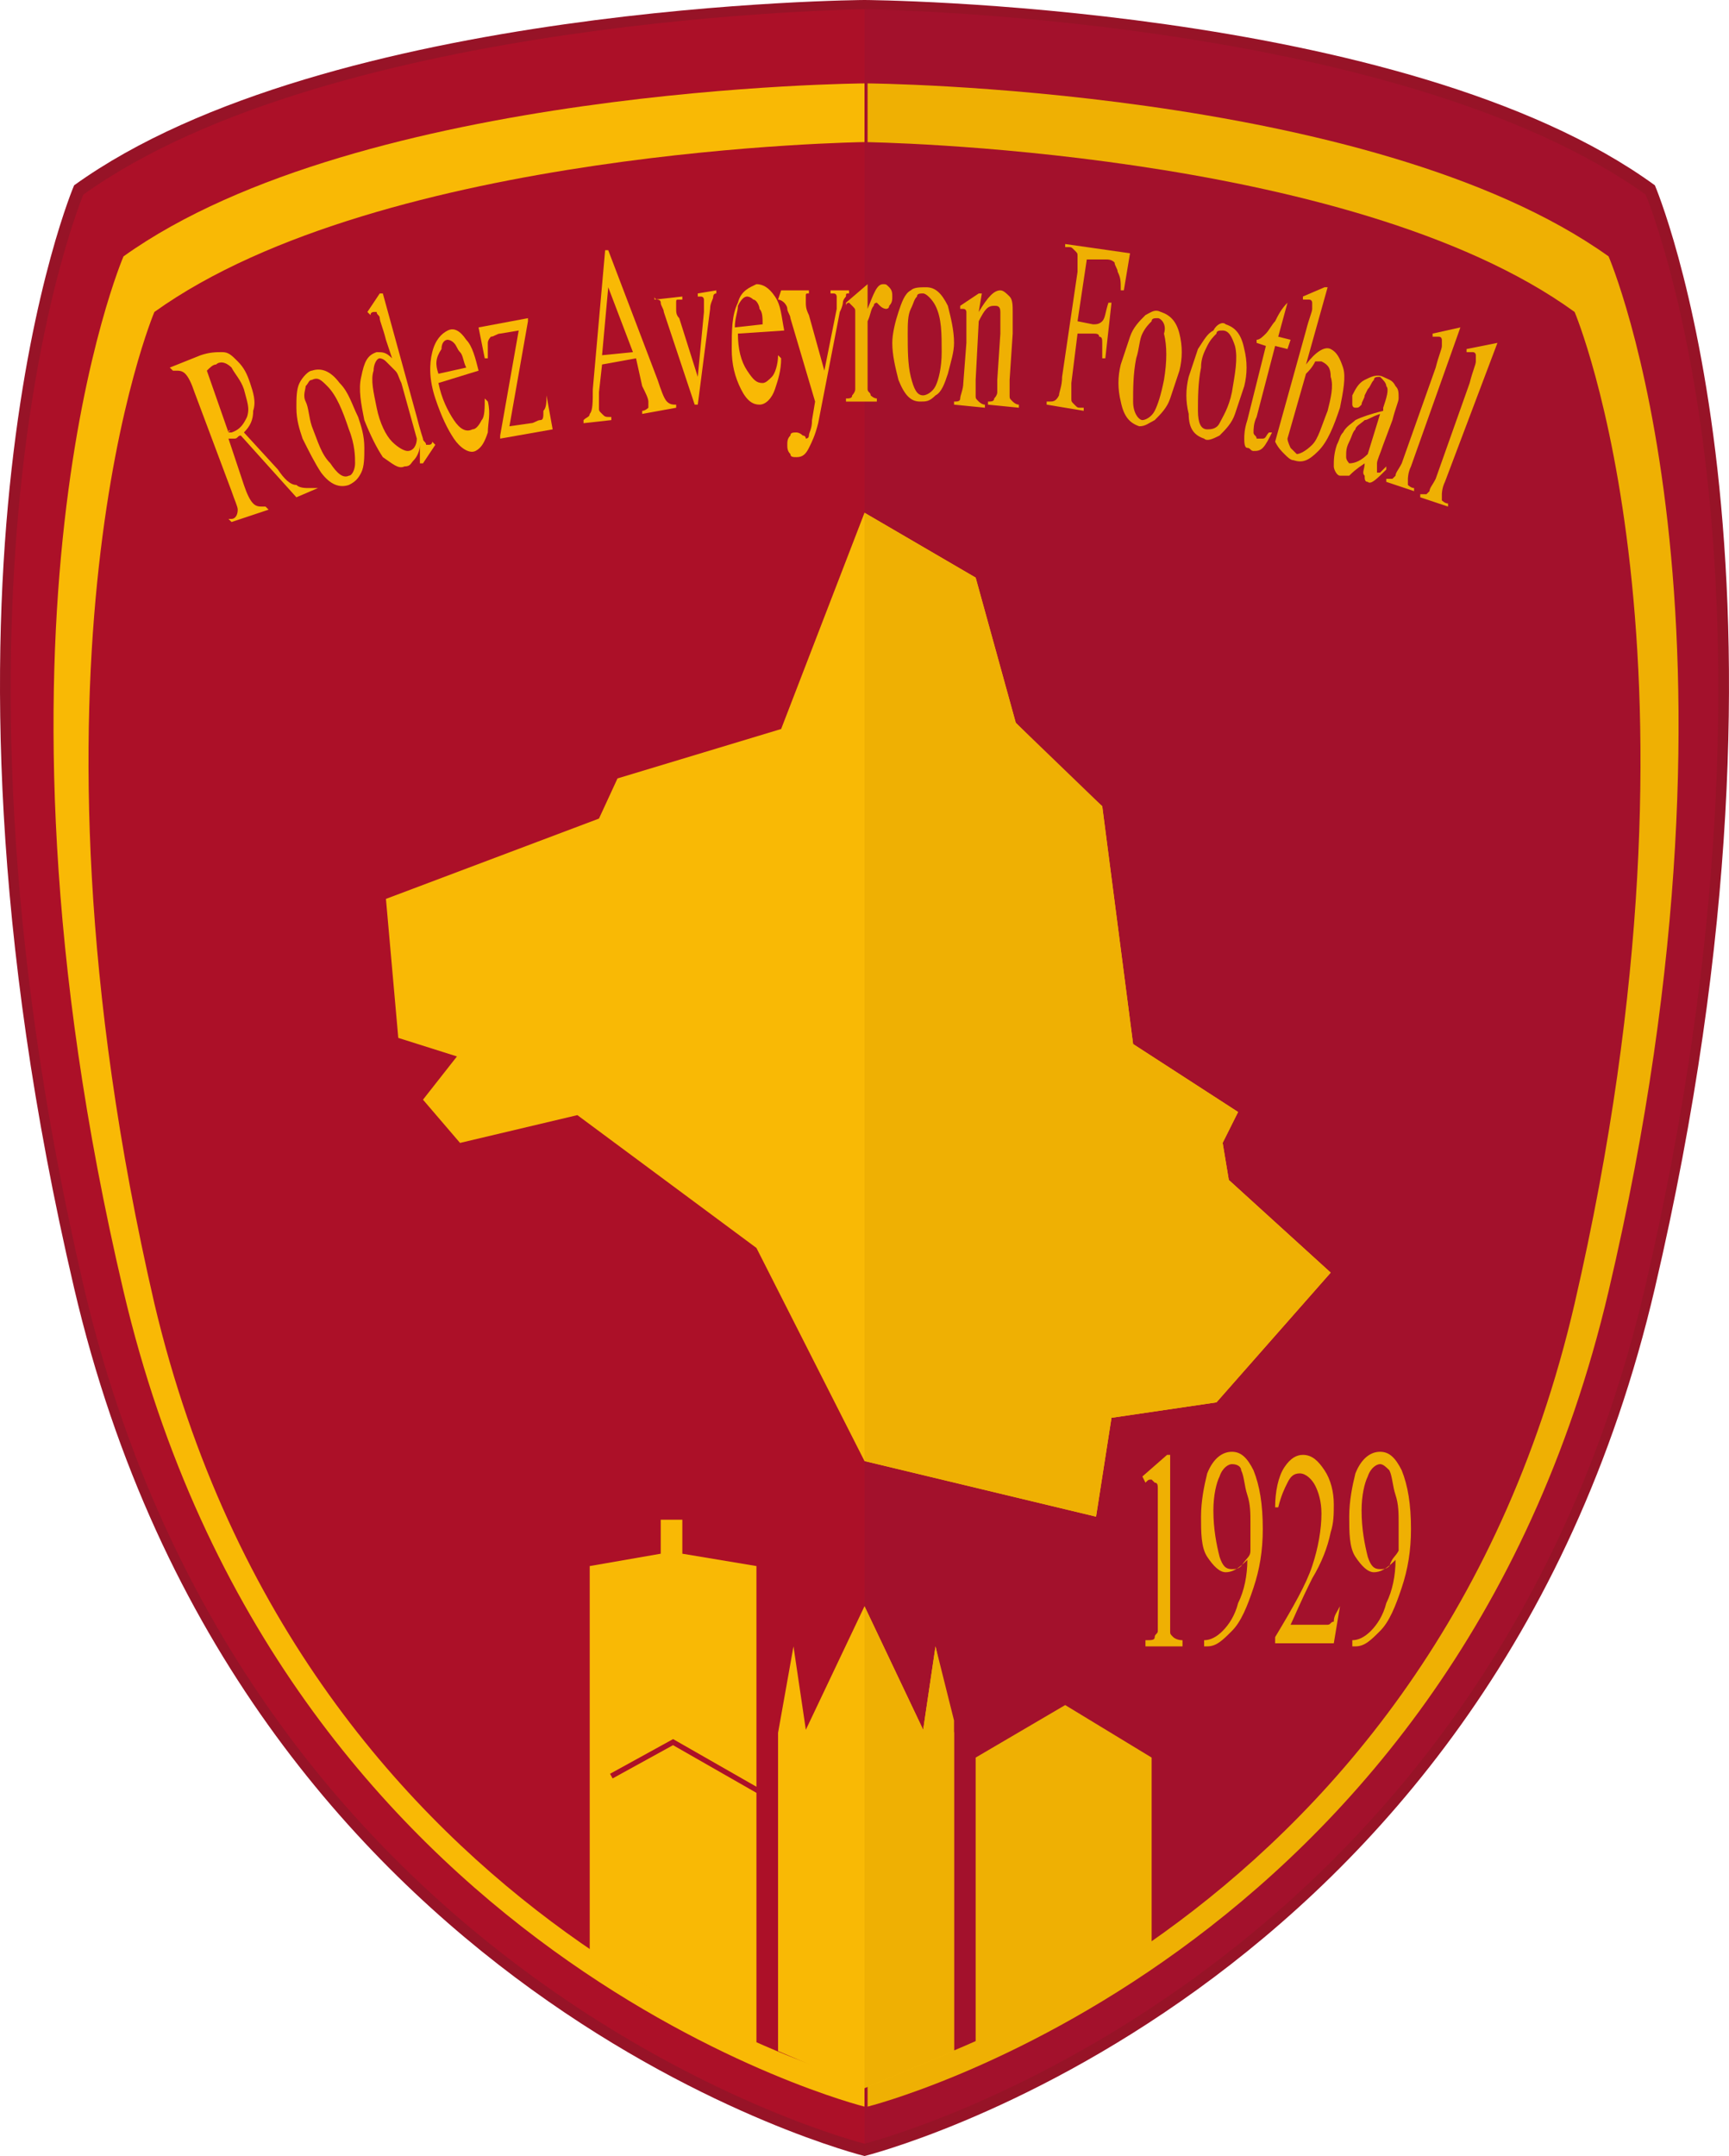 <?xml version="1.0" encoding="UTF-8" standalone="no"?>
<!-- Generator: Adobe Illustrator 23.0.1, SVG Export Plug-In . SVG Version: 6.00 Build 0)  -->

<svg
   xmlns:dc="http://purl.org/dc/elements/1.1/"
   xmlns:cc="http://creativecommons.org/ns#"
   xmlns:rdf="http://www.w3.org/1999/02/22-rdf-syntax-ns#"
   xmlns:svg="http://www.w3.org/2000/svg"
   xmlns="http://www.w3.org/2000/svg"
   xmlns:sodipodi="http://sodipodi.sourceforge.net/DTD/sodipodi-0.dtd"
   xmlns:inkscape="http://www.inkscape.org/namespaces/inkscape"
   version="1.1"
   id="Calque_2"
   x="0px"
   y="0px"
   viewBox="0 0 240.688 300"
   xml:space="preserve"
   sodipodi:docname="Rodez AF logo.svg"
   width="240.688"
   height="300"
   inkscape:version="0.92.4 (5da689c313, 2019-01-14)"><defs
   id="defs473">
	
	
	
	

	
	
	
	
	
	
	
	
	
	
	
	
	
	
	
	
	
	
	
	
</defs><sodipodi:namedview
   pagecolor="#ffffff"
   bordercolor="#666666"
   borderopacity="1"
   objecttolerance="10"
   gridtolerance="10"
   guidetolerance="10"
   inkscape:pageopacity="0"
   inkscape:pageshadow="2"
   inkscape:window-width="1366"
   inkscape:window-height="705"
   id="namedview471"
   showgrid="false"
   inkscape:zoom="0.7375"
   inkscape:cx="21.967797"
   inkscape:cy="35.399997"
   inkscape:window-x="-8"
   inkscape:window-y="-8"
   inkscape:window-maximized="1"
   inkscape:current-layer="Calque_2" />
<style
   type="text/css"
   id="style384">
	.st0{fill:#971327;}
	.st1{fill:#AC1028;}
	.st2{fill:#A3112C;}
	.st3{fill:#F9B905;}
	.st4{fill:#EFB003;}
	.st5{fill-rule:evenodd;clip-rule:evenodd;fill:#F9B905;}
	.st6{fill:none;stroke:#FBC00C;stroke-width:0.114;stroke-miterlimit:10;}
	.st7{fill-rule:evenodd;clip-rule:evenodd;fill:#EFB003;}
	.st8{fill:none;stroke:#AC1028;stroke-width:0.172;stroke-miterlimit:10;}
</style>
<path
   class="st0"
   d="m 10.315,25.788 c 0,0 -23.209,54.155 0,153.438 C 33.524,278.51 120.344,300 120.344,300 V 0 c 0,0 -74.785,0.43 -110.029,25.788 z"
   id="path386"
   inkscape:connector-curvature="0"
   style="fill:#971327;stroke-width:4.298" />
<path
   class="st0"
   d="m 230.372,25.788 c 0,0 23.209,54.155 0,153.438 C 207.163,278.51 120.344,300 120.344,300 V 0 c 0,0 75.215,0.43 110.029,25.788 z"
   id="path388"
   inkscape:connector-curvature="0"
   style="fill:#971327;stroke-width:4.298" />
<path
   class="st1"
   d="m 11.605,27.077 c 0,0 -22.779,53.725 0,151.719 C 34.384,276.791 120.344,298.281 120.344,298.281 V 1.289 c 0,0 -73.926,0.86 -108.739,25.788 z"
   id="path390"
   inkscape:connector-curvature="0"
   style="fill:#ac1028;stroke-width:4.298" />
<path
   class="st2"
   d="m 229.083,27.077 c 0,0 22.779,53.725 0,151.719 C 206.304,276.791 120.344,298.281 120.344,298.281 V 1.289 c 0,0 73.925,0.86 108.739,25.788 z"
   id="path392"
   inkscape:connector-curvature="0"
   style="fill:#a3112c;stroke-width:4.298" />
<path
   class="st3"
   d="m 17.192,35.673 c 0,0 -21.92,50.716 0,143.983 21.92,93.266 103.152,113.467 103.152,113.467 V 11.605 c 0,0 -70.057,0.43 -103.152,24.069 z"
   id="path394"
   inkscape:connector-curvature="0"
   style="fill:#f9b905;stroke-width:4.298" />
<path
   class="st4"
   d="m 223.925,35.673 c 0,0 21.92,50.716 0,143.983 -21.92,93.266 -103.152,113.467 -103.152,113.467 V 11.605 c -0.43,0 70.057,0.43 103.152,24.069 z"
   id="path396"
   inkscape:connector-curvature="0"
   style="fill:#efb003;stroke-width:4.298" />
<path
   class="st1"
   d="m 21.49,43.41 c 0,0 -20.63,48.567 0,137.966 21.06,88.968 98.854,108.309 98.854,108.309 V 19.771 c 0,0 -67.049,0.86 -98.854,23.639 z"
   id="path398"
   inkscape:connector-curvature="0"
   style="fill:#ac1028;stroke-width:4.298" />
<path
   class="st2"
   d="m 219.198,43.41 c 0,0 20.63,48.567 0,137.966 -20.63,88.968 -98.854,108.309 -98.854,108.309 V 19.771 c 0,0 67.479,0.86 98.854,23.639 z"
   id="path400"
   inkscape:connector-curvature="0"
   style="fill:#a3112c;stroke-width:4.298" />
<path
   style="fill:#efb003;stroke-width:4.298"
   d="m 148.281,237.249 -12.464,7.307 v 41.261 l 24.499,-14.183 v -27.077 z"
   id="polygon402"
   inkscape:connector-curvature="0" />
<path
   style="fill:#f9b905;stroke-width:4.298"
   d="m 130.229,229.083 -1.719,11.605 -8.166,-17.192 -8.166,17.192 -1.719,-11.605 -2.149,12.034 v 44.269 l 12.034,5.158 12.464,-5.158 v -44.269 z"
   id="polygon404"
   inkscape:connector-curvature="0" />
<path
   style="fill:#f9b905;stroke-width:4.298"
   d="m 94.986,216.189 v -4.728 h -0.43 -1.719 -0.86 v 4.728 l -9.885,1.719 v 53.725 l 23.209,13.754 v -67.479 z"
   id="polygon406"
   inkscape:connector-curvature="0" />
<path
   style="clip-rule:evenodd;fill:#f9b905;fill-rule:evenodd;stroke-width:4.298"
   d="m 120.344,71.347 15.473,9.026 5.587,20.201 8.596,8.596 3.438,3.009 4.298,33.095 14.613,9.456 -2.149,4.298 0.86,5.158 14.183,12.894 -15.903,18.052 -14.613,2.149 -2.149,13.754 -32.235,-7.736 -15.043,-29.656 -24.928,-18.481 -16.332,3.868 -5.158,-6.017 4.728,-6.017 -8.166,-2.579 -1.719,-19.341 29.656,-11.175 2.579,-5.587 22.779,-6.877 z"
   id="polygon408"
   inkscape:connector-curvature="0" />
<path
   class="st6"
   d="M 142.264,161.175"
   id="path410"
   inkscape:connector-curvature="0"
   style="fill:none;stroke:#fbc00c;stroke-width:0.492;stroke-miterlimit:10" />
<path
   style="fill:#efb003;stroke-width:4.298"
   inkscape:connector-curvature="0"
   id="path412"
   d="m 159.026,205.444 3.438,-3.009 h 0.43 v 21.92 c 0,1.289 0,2.149 0,2.579 0,0.43 0,0.43 0.43,0.86 0,0 0.43,0.43 1.289,0.43 v 0.86 h -5.158 v -0.86 c 0.86,0 1.289,0 1.289,-0.43 0,-0.43 0.43,-0.43 0.43,-0.86 0,-0.43 0,-1.289 0,-2.579 v -13.754 c 0,-1.719 0,-3.009 0,-3.438 0,-0.43 0,-0.86 -0.43,-0.86 0,0 -0.43,-0.43 -0.43,-0.43 -0.43,0 -0.43,0 -0.86,0.43 z"
   class="st4" /><path
   style="fill:#efb003;stroke-width:4.298"
   inkscape:connector-curvature="0"
   id="path414"
   d="m 167.622,229.083 v -0.86 c 0.86,0 1.719,-0.43 2.579,-1.289 0.86,-0.86 1.719,-2.149 2.149,-3.868 0.86,-1.719 1.289,-3.868 1.289,-6.017 -1.289,1.289 -2.149,1.719 -3.009,1.719 -0.86,0 -1.719,-0.86 -2.579,-2.149 -0.86,-1.289 -0.86,-3.438 -0.86,-5.587 0,-2.149 0.43,-4.298 0.86,-6.017 0.86,-2.149 2.149,-3.009 3.438,-3.009 1.289,0 2.149,0.86 3.009,2.579 0.86,2.149 1.289,4.728 1.289,8.166 0,3.009 -0.43,5.587 -1.289,8.166 -0.86,2.579 -1.719,4.728 -3.009,6.017 -1.289,1.289 -2.149,2.149 -3.438,2.149 z m 6.447,-13.324 c 0,-1.719 0,-3.009 0,-3.868 0,-1.289 0,-2.579 -0.43,-3.868 -0.43,-1.289 -0.43,-2.579 -0.86,-3.438 0,-0.43 -0.43,-0.86 -1.289,-0.86 -0.43,0 -1.289,0.43 -1.719,1.719 -0.43,0.86 -0.86,2.579 -0.86,4.728 0,2.579 0.43,4.728 0.86,6.447 0.43,1.289 0.86,1.719 1.719,1.719 0.43,0 0.86,0 1.289,-0.43 0.86,-1.289 1.289,-1.289 1.289,-2.149 z"
   class="st4" /><path
   style="fill:#efb003;stroke-width:4.298"
   inkscape:connector-curvature="0"
   id="path416"
   d="m 186.533,223.496 -0.86,5.158 h -8.166 v -0.86 c 2.579,-4.298 4.298,-7.307 5.158,-9.885 0.86,-2.579 1.289,-5.158 1.289,-7.307 0,-1.719 -0.43,-3.009 -0.86,-3.868 -0.43,-0.86 -1.289,-1.719 -2.149,-1.719 -0.86,0 -1.289,0.43 -1.719,1.289 -0.43,0.86 -0.86,1.719 -1.289,3.438 h -0.43 c 0,-2.149 0.43,-4.298 1.289,-5.587 0.86,-1.289 1.719,-1.719 2.579,-1.719 1.289,0 2.149,0.86 3.009,2.149 0.86,1.289 1.289,3.009 1.289,4.728 0,1.289 0,2.579 -0.43,3.868 -0.43,2.149 -1.289,4.298 -2.579,6.447 -1.719,3.438 -2.579,5.587 -3.009,6.447 h 3.438 c 0.86,0 1.289,0 1.719,0 0.43,0 0.43,-0.43 0.86,-0.43 0,-0.86 0.43,-1.289 0.86,-2.149 z"
   class="st4" /><path
   style="fill:#efb003;stroke-width:4.298"
   inkscape:connector-curvature="0"
   id="path418"
   d="m 188.252,229.083 v -0.86 c 0.86,0 1.719,-0.43 2.579,-1.289 0.86,-0.86 1.719,-2.149 2.149,-3.868 0.86,-1.719 1.289,-3.868 1.289,-6.017 -1.289,1.289 -2.149,1.719 -3.009,1.719 -0.86,0 -1.719,-0.86 -2.579,-2.149 -0.86,-1.289 -0.86,-3.438 -0.86,-5.587 0,-2.149 0.43,-4.298 0.86,-6.017 0.86,-2.149 2.149,-3.009 3.438,-3.009 1.289,0 2.149,0.86 3.009,2.579 0.86,2.149 1.289,4.728 1.289,8.166 0,3.009 -0.43,5.587 -1.289,8.166 -0.86,2.579 -1.719,4.728 -3.009,6.017 -1.289,1.289 -2.149,2.149 -3.438,2.149 z m 6.447,-13.324 c 0,-1.719 0,-3.009 0,-3.868 0,-1.289 0,-2.579 -0.43,-3.868 -0.43,-1.289 -0.43,-2.579 -0.86,-3.438 -0.43,-0.43 -0.86,-0.86 -1.289,-0.86 -0.43,0 -1.289,0.43 -1.719,1.719 -0.43,0.86 -0.86,2.579 -0.86,4.728 0,2.579 0.43,4.728 0.86,6.447 0.43,1.289 0.86,1.719 1.719,1.719 0.43,0 0.86,0 1.289,-0.43 0.43,-1.289 0.86,-1.289 1.289,-2.149 z"
   class="st4" />
<path
   style="clip-rule:evenodd;fill:#efb003;fill-rule:evenodd;stroke-width:4.298"
   d="m 120.344,71.347 v 131.948 l 32.235,7.736 2.149,-13.754 14.613,-2.149 15.903,-18.052 -14.183,-12.894 -0.86,-5.158 2.149,-4.298 -14.613,-9.456 -4.298,-33.095 -12.034,-11.605 -5.587,-20.201 z"
   id="polygon422"
   inkscape:connector-curvature="0" />
<path
   style="fill:#efb003;stroke-width:4.298"
   d="m 120.344,290.544 12.464,-5.158 v -45.989 l -2.579,-10.315 -1.719,11.605 -8.166,-17.192 z"
   id="polygon424"
   inkscape:connector-curvature="0" />
<path
   style="fill:#f9b905;stroke-width:4.298"
   inkscape:connector-curvature="0"
   id="path426"
   d="m 44.269,67.908 -3.009,1.289 -7.736,-8.596 c -0.43,0 -0.43,0.43 -0.86,0.43 0,0 0,0 -0.43,0 0,0 0,0 -0.43,0 l 2.149,6.447 c 0.43,1.289 0.86,2.149 1.289,2.579 0.43,0.43 0.86,0.43 1.289,0.43 h 0.43 l 0.43,0.43 -5.158,1.719 -0.43,-0.43 h 0.43 c 0.43,0 0.86,-0.43 0.86,-1.289 0,-0.43 -0.43,-1.289 -0.86,-2.579 L 27.077,54.585 c -0.43,-1.289 -0.86,-2.149 -1.289,-2.579 -0.43,-0.43 -0.86,-0.43 -1.289,-0.43 h -0.43 l -0.43,-0.43 4.298,-1.719 c 1.289,-0.43 2.149,-0.43 3.009,-0.43 0.86,0 1.289,0.43 2.149,1.289 0.86,0.86 1.289,1.719 1.719,3.009 0.43,1.289 0.86,2.579 0.43,3.868 0,1.289 -0.43,2.149 -1.289,3.009 l 4.728,5.158 c 0.86,1.289 1.719,2.149 2.579,2.149 0.43,0.43 1.289,0.43 1.719,0.43 z M 31.805,60.172 c 0,-0.43 0.43,-0.43 0,0 0.43,0 0.43,0 0.43,0 1.289,-0.43 1.719,-1.289 2.149,-2.149 0.43,-1.289 0,-2.149 -0.43,-3.868 -0.43,-1.289 -1.289,-2.149 -1.719,-3.009 -0.86,-0.86 -1.719,-0.86 -2.149,-0.43 -0.43,0 -0.86,0.43 -1.289,0.86 z"
   class="st3" /><path
   style="fill:#f9b905;stroke-width:4.298"
   inkscape:connector-curvature="0"
   id="path428"
   d="m 43.41,51.576 c 1.289,-0.43 2.579,0 3.868,1.719 1.289,1.289 1.719,3.009 2.579,4.728 0.43,1.289 0.86,2.579 0.86,4.298 0,1.289 0,2.579 -0.43,3.438 -0.43,0.86 -0.86,1.289 -1.719,1.719 -1.289,0.43 -2.579,0 -3.868,-1.719 -0.86,-1.289 -1.719,-3.009 -2.579,-4.728 -0.43,-1.289 -0.86,-2.579 -0.86,-4.298 0,-1.289 0,-2.579 0.43,-3.438 0.43,-0.86 1.289,-1.719 1.719,-1.719 z m 0,1.289 c -0.43,0 -0.43,0.43 -0.86,0.86 0,0.43 -0.43,1.289 0,2.149 0.43,0.86 0.43,2.149 0.86,3.438 0.86,2.149 1.289,3.868 2.579,5.158 0.86,1.289 1.719,2.149 2.579,1.719 0.43,0 0.86,-0.86 0.86,-1.719 0,-0.86 0,-2.579 -0.86,-4.728 -0.86,-2.579 -1.719,-4.728 -3.009,-6.017 -0.86,-0.86 -1.289,-1.289 -2.149,-0.86 z"
   class="st3" /><path
   style="fill:#f9b905;stroke-width:4.298"
   inkscape:connector-curvature="0"
   id="path430"
   d="m 58.453,61.891 c 0,0.86 -0.43,1.719 -0.86,2.149 -0.43,0.43 -0.43,0.86 -1.289,0.86 -0.86,0.43 -1.719,-0.43 -3.009,-1.289 -0.86,-1.289 -1.719,-3.009 -2.579,-5.158 -0.43,-2.149 -0.86,-4.298 -0.43,-6.017 0.43,-2.149 0.86,-3.009 2.149,-3.438 0.86,0 1.289,0 2.149,0.86 l -0.86,-2.579 c -0.43,-1.719 -0.86,-2.579 -0.86,-3.009 0,-0.43 -0.43,-0.43 -0.43,-0.86 0,0 -0.43,0 -0.43,0 0,0 -0.43,0 -0.43,0.43 l -0.43,-0.43 1.719,-2.579 h 0.43 l 4.728,17.192 c 0.43,1.719 0.86,3.009 0.86,3.009 0,0.43 0.43,0.43 0.43,0.86 0,0 0.43,0 0.43,0 0,0 0.43,0 0.43,-0.43 l 0.43,0.43 -1.719,2.579 h -0.43 z m -0.43,-0.86 -2.149,-7.736 c -0.43,-0.86 -0.43,-1.289 -0.86,-1.719 -0.43,-0.43 -0.86,-0.86 -1.289,-1.289 -0.43,-0.43 -0.86,-0.43 -0.86,-0.43 -0.43,0 -0.86,0.86 -0.86,1.719 -0.43,1.289 0,3.009 0.43,5.158 0.43,2.149 1.289,3.868 2.149,4.728 0.86,0.86 1.719,1.289 2.149,1.289 0.86,0 1.289,-0.86 1.289,-1.719 z"
   class="st3" /><path
   style="fill:#f9b905;stroke-width:4.298"
   inkscape:connector-curvature="0"
   id="path432"
   d="m 61.032,53.295 c 0.43,2.149 1.289,3.868 2.149,5.158 0.86,1.289 1.719,1.719 2.579,1.289 0.43,0 0.86,-0.43 1.289,-1.289 0.43,-0.43 0.43,-1.719 0.43,-3.009 l 0.43,0.43 c 0.43,1.719 0,3.009 0,4.298 -0.43,1.289 -0.86,2.149 -1.719,2.579 -0.86,0.43 -2.149,-0.43 -3.009,-1.719 -0.86,-1.289 -1.719,-3.009 -2.579,-5.587 -0.86,-2.579 -0.86,-4.728 -0.43,-6.447 0.43,-1.719 1.289,-2.579 2.149,-3.009 0.86,-0.43 1.719,0 2.579,1.289 0.86,0.86 1.289,2.579 1.719,4.298 z m 0,-1.289 3.868,-0.86 c -0.43,-0.86 -0.43,-1.719 -0.86,-2.149 -0.43,-0.43 -0.43,-0.86 -0.86,-1.289 -0.43,-0.43 -0.86,-0.43 -0.86,-0.43 -0.43,0 -0.86,0.43 -0.86,1.289 -0.86,1.289 -0.86,2.149 -0.43,3.438 z"
   class="st3" /><path
   style="fill:#f9b905;stroke-width:4.298"
   inkscape:connector-curvature="0"
   id="path434"
   d="m 76.074,55.014 0.86,4.728 -7.307,1.289 v -0.43 l 2.579,-14.613 -2.579,0.43 c -0.43,0 -0.86,0.43 -1.289,0.43 0,0 -0.43,0.43 -0.43,0.86 0,0.43 0,1.289 0,2.149 H 67.479 l -0.86,-4.298 6.877,-1.289 v 0.43 l -2.579,14.613 3.009,-0.43 c 0.43,0 0.86,-0.43 1.289,-0.43 0.43,0 0.43,-0.43 0.43,-1.289 0.43,-0.43 0.43,-1.289 0.43,-2.149 z"
   class="st3" /><path
   style="fill:#f9b905;stroke-width:4.298"
   inkscape:connector-curvature="0"
   id="path436"
   d="m 88.539,49.857 -4.728,0.86 -0.43,3.868 c 0,0.86 0,1.719 0,2.149 0,0.43 0,0.43 0.43,0.86 0.43,0.43 0.43,0.43 1.289,0.43 v 0.43 l -3.868,0.43 v -0.43 c 0.43,-0.43 0.86,-0.43 0.86,-0.86 0.43,-0.43 0.43,-1.719 0.43,-3.438 l 1.719,-19.341 h 0.43 l 6.877,18.052 c 0.43,1.289 0.86,2.579 1.289,3.009 0.43,0.43 0.86,0.43 1.289,0.43 v 0.43 l -4.728,0.86 v -0.43 c 0.43,0 0.86,-0.43 0.86,-0.43 0,-0.43 0,-0.43 0,-0.86 0,-0.43 -0.43,-1.289 -0.86,-2.149 z m -0.43,-0.86 -3.438,-9.026 -0.86,9.456 z"
   class="st3" /><path
   style="fill:#f9b905;stroke-width:4.298"
   inkscape:connector-curvature="0"
   id="path438"
   d="m 91.117,41.691 3.868,-0.43 v 0.43 h -0.43 c -0.43,0 -0.43,0 -0.43,0.43 0,0.43 0,0.43 0,0.86 0,0.43 0,0.86 0.43,1.289 l 2.579,8.166 0.86,-9.026 c 0,-0.43 0,-1.289 0,-1.289 0,0 0,-0.43 0,-0.43 0,0 0,-0.43 -0.43,-0.43 0,0 -0.43,0 -0.43,0 v -0.43 l 2.579,-0.43 v 0.43 c -0.43,0 -0.43,0.43 -0.43,0.43 0,0.43 -0.43,0.86 -0.43,1.719 L 97.135,56.304 H 96.705 L 92.407,43.41 c 0,-0.43 -0.43,-0.86 -0.43,-1.289 0,-0.43 -0.43,-0.43 -0.43,-0.43 0,0 -0.43,0 -0.43,-0.43 z"
   class="st3" /><path
   style="fill:#f9b905;stroke-width:4.298"
   inkscape:connector-curvature="0"
   id="path440"
   d="m 102.722,46.418 c 0,2.149 0.43,3.868 1.289,5.158 0.86,1.289 1.289,1.719 2.149,1.719 0.43,0 0.86,-0.43 1.289,-0.86 0.43,-0.43 0.86,-1.719 0.86,-3.009 l 0.43,0.43 c 0,1.719 -0.43,3.009 -0.86,4.298 -0.43,1.289 -1.289,2.149 -2.149,2.149 -0.86,0 -1.719,-0.43 -2.579,-2.149 -0.86,-1.719 -1.289,-3.438 -1.289,-5.587 0,-2.579 0,-4.728 0.86,-6.447 0.43,-1.719 1.719,-2.149 2.579,-2.579 0.86,0 1.719,0.43 2.579,1.719 0.86,1.289 0.86,2.579 1.289,4.728 z m -0.43,-0.86 3.868,-0.43 c 0,-0.86 0,-1.719 -0.43,-2.149 0,-0.43 -0.43,-1.289 -0.86,-1.289 -0.43,-0.43 -0.86,-0.43 -0.86,-0.43 -0.43,0 -0.86,0.43 -1.289,1.289 0,0.86 -0.43,1.719 -0.43,3.009 z"
   class="st3" /><path
   style="fill:#f9b905;stroke-width:4.298"
   inkscape:connector-curvature="0"
   id="path442"
   d="m 108.739,40.401 h 3.868 v 0.43 0 c -0.43,0 -0.43,0 -0.43,0.43 0,0.43 0,0.43 0,0.86 0,0.43 0,0.86 0.43,1.719 l 2.149,7.736 1.719,-8.596 c 0,-0.43 0,-0.86 0,-1.289 0,0 0,-0.43 0,-0.43 0,0 0,-0.43 -0.43,-0.43 0,0 -0.43,0 -0.43,0 v -0.43 h 2.579 v 0.43 c -0.43,0 -0.43,0 -0.43,0.43 0,0 -0.43,0.43 -0.43,0.86 0,0 0,0.43 -0.43,1.289 l -3.009,15.473 c -0.43,1.719 -0.86,2.579 -1.289,3.438 -0.43,0.86 -0.86,1.289 -1.719,1.289 -0.43,0 -0.86,0 -0.86,-0.43 -0.43,-0.43 -0.43,-0.86 -0.43,-1.289 0,-0.43 0,-0.86 0.43,-1.289 0,-0.43 0.43,-0.43 0.86,-0.43 0,0 0.43,0 0.86,0.43 0.43,0 0.43,0.43 0.43,0.43 0,0 0.43,0 0.43,-0.43 0,-0.43 0.43,-0.86 0.43,-2.149 l 0.43,-2.579 -3.438,-11.605 c 0,-0.43 -0.43,-0.86 -0.43,-1.289 0,-0.43 -0.43,-0.86 -0.43,-0.86 0,0 -0.43,-0.43 -0.86,-0.43 z"
   class="st3" /><path
   style="fill:#efb003;stroke-width:4.298"
   inkscape:connector-curvature="0"
   id="path444"
   d="m 120.774,39.542 v 3.438 c 0.86,-2.149 1.289,-3.438 2.149,-3.438 0.43,0 0.43,0 0.86,0.43 0.43,0.43 0.43,0.86 0.43,1.289 0,0.43 0,0.86 -0.43,1.289 0,0.43 -0.43,0.43 -0.43,0.43 0,0 -0.43,0 -0.86,-0.43 -0.43,-0.43 -0.43,-0.43 -0.43,-0.43 0,0 -0.43,0 -0.43,0.43 -0.43,0.43 -0.43,1.289 -0.86,2.149 v 7.307 c 0,0.86 0,1.289 0,2.149 0,0.43 0.43,0.43 0.43,0.86 0,0 0.43,0.43 0.86,0.43 v 0.43 h -4.298 v -0.43 c 0.43,0 0.86,0 0.86,-0.43 0,0 0.43,-0.43 0.43,-0.86 0,0 0,-0.86 0,-1.719 v -6.017 c 0,-1.719 0,-3.009 0,-3.009 0,-0.43 0,-0.43 -0.43,-0.86 0,0 -0.43,-0.43 -0.43,-0.43 0,0 -0.43,0 -0.43,0.43 v -0.43 z"
   class="st4" /><path
   style="fill:#efb003;stroke-width:4.298"
   inkscape:connector-curvature="0"
   id="path446"
   d="m 128.94,39.971 c 1.289,0 2.149,0.86 3.009,2.579 0.43,1.719 0.86,3.438 0.86,5.158 0,1.289 -0.43,2.579 -0.86,4.298 -0.43,1.289 -0.86,2.579 -1.719,3.009 -0.86,0.86 -1.289,0.86 -2.149,0.86 -1.289,0 -2.149,-0.86 -3.009,-3.009 -0.43,-1.719 -0.86,-3.438 -0.86,-5.158 0,-1.289 0.43,-3.009 0.86,-4.298 0.43,-1.289 0.86,-2.579 1.719,-3.009 0.43,-0.43 1.289,-0.43 2.149,-0.43 z m -0.43,0.86 c -0.43,0 -0.86,0 -0.86,0.43 -0.43,0.43 -0.43,0.86 -0.86,1.719 -0.43,0.86 -0.43,2.149 -0.43,3.438 0,2.149 0,4.298 0.43,6.017 0.43,1.719 0.86,2.579 1.719,2.579 0.43,0 1.289,-0.43 1.719,-1.289 0.43,-0.86 0.86,-2.579 0.86,-4.728 0,-2.579 0,-4.728 -0.86,-6.447 -0.43,-0.86 -1.289,-1.719 -1.719,-1.719 z"
   class="st4" /><path
   style="fill:#efb003;stroke-width:4.298"
   inkscape:connector-curvature="0"
   id="path448"
   d="m 136.246,43.41 c 1.289,-2.149 2.149,-3.009 3.009,-3.009 0.43,0 0.86,0.43 1.289,0.86 0.43,0.43 0.43,1.289 0.43,2.149 0,0.86 0,1.719 0,3.009 l -0.43,6.447 c 0,0.86 0,1.719 0,2.149 0,0.43 0,0.43 0.43,0.86 0,0 0.43,0.43 0.86,0.43 v 0.43 l -4.298,-0.43 v -0.43 0 c 0.43,0 0.86,0 0.86,-0.43 0,0 0.43,-0.43 0.43,-0.86 0,0 0,-0.86 0,-1.719 l 0.43,-6.447 c 0,-1.289 0,-2.579 0,-3.009 0,-0.86 -0.43,-0.86 -0.86,-0.86 -0.86,0 -1.289,0.43 -2.149,2.149 l -0.43,8.166 c 0,0.86 0,1.719 0,2.149 0,0.43 0,0.43 0.43,0.86 0,0 0.43,0.43 0.86,0.43 v 0.43 l -4.298,-0.43 v -0.43 0 c 0.43,0 0.86,0 0.86,-0.43 0,-0.43 0.43,-1.289 0.43,-2.149 l 0.43,-5.587 c 0,-1.719 0,-3.009 0,-3.438 0,-0.43 0,-0.86 0,-0.86 0,0 0,-0.43 -0.43,-0.43 0,0 -0.43,0 -0.43,0 v -0.43 l 2.579,-1.719 h 0.43 z"
   class="st4" /><path
   style="fill:#efb003;stroke-width:4.298"
   inkscape:connector-curvature="0"
   id="path450"
   d="M 151.289,36.103 150,44.699 l 2.149,0.43 c 0.43,0 0.86,0 1.289,-0.43 0.43,-0.43 0.43,-1.289 0.86,-2.579 h 0.43 l -0.86,7.736 h -0.43 c 0,-0.86 0,-1.719 0,-2.149 0,-0.43 0,-0.86 -0.43,-0.86 0,-0.43 -0.43,-0.43 -0.86,-0.43 H 150 l -0.86,6.877 c 0,1.289 0,1.719 0,2.149 0,0.43 0,0.43 0.43,0.86 0.43,0.43 0.43,0.43 0.86,0.43 h 0.43 v 0.43 l -5.158,-0.86 v -0.43 h 0.43 c 0.43,0 0.86,0 1.289,-0.86 0,-0.43 0.43,-1.289 0.43,-2.579 L 150,37.822 c 0,-1.289 0,-1.719 0,-2.149 0,-0.43 0,-0.43 -0.43,-0.86 -0.43,-0.43 -0.43,-0.43 -0.86,-0.43 h -0.43 v -0.43 l 9.026,1.289 -0.86,5.158 h -0.43 c 0,-1.289 0,-1.719 -0.43,-2.579 0,-0.43 -0.43,-0.86 -0.43,-1.289 -0.43,-0.43 -0.86,-0.43 -1.289,-0.43 z"
   class="st4" /><path
   style="fill:#efb003;stroke-width:4.298"
   inkscape:connector-curvature="0"
   id="path452"
   d="m 161.605,43.41 c 1.289,0.43 2.149,1.289 2.579,3.009 0.43,1.719 0.43,3.438 0,5.158 -0.43,1.289 -0.86,2.579 -1.289,3.868 -0.43,1.289 -1.289,2.149 -2.149,3.009 -0.86,0.43 -1.289,0.86 -2.149,0.86 -1.289,-0.43 -2.149,-1.289 -2.579,-3.438 -0.43,-1.719 -0.43,-3.438 0,-5.158 0.43,-1.289 0.86,-2.579 1.289,-3.868 0.43,-1.289 1.289,-2.149 2.149,-3.009 0.86,-0.43 1.289,-0.86 2.149,-0.43 z m -0.43,0.86 c -0.43,0 -0.86,0 -0.86,0.43 -0.43,0.43 -0.86,0.86 -1.289,1.719 -0.43,0.86 -0.43,2.149 -0.86,3.438 -0.43,2.149 -0.43,4.298 -0.43,6.017 0,1.719 0.86,2.579 1.289,2.579 0.43,0 1.289,-0.43 1.719,-1.289 0.43,-0.86 0.86,-2.149 1.289,-4.298 0.43,-2.579 0.43,-4.728 0,-6.447 0.43,-1.289 -0.43,-2.149 -0.86,-2.149 z"
   class="st4" /><path
   style="fill:#efb003;stroke-width:4.298"
   inkscape:connector-curvature="0"
   id="path454"
   d="m 170.63,45.129 c 1.289,0.43 2.149,1.289 2.579,3.438 0.43,1.719 0.43,3.438 0,5.158 -0.43,1.289 -0.86,2.579 -1.289,3.868 -0.43,1.289 -1.289,2.149 -2.149,3.009 -0.86,0.43 -1.719,0.86 -2.149,0.43 -1.289,-0.43 -2.149,-1.289 -2.149,-3.438 -0.43,-1.719 -0.43,-3.438 0,-5.158 0.43,-1.289 0.86,-2.579 1.289,-3.868 0.86,-1.289 1.289,-2.149 2.149,-2.579 0.43,-0.86 1.289,-1.289 1.719,-0.86 z m -0.43,0.86 c -0.43,0 -0.86,0 -0.86,0.43 -0.43,0.43 -0.86,0.86 -1.289,1.719 -0.43,0.86 -0.86,1.719 -0.86,3.009 -0.43,2.149 -0.43,4.298 -0.43,6.017 0,1.719 0.43,2.579 1.289,2.579 0.43,0 1.289,0 1.719,-0.86 0.43,-0.86 1.289,-2.149 1.719,-4.298 0.43,-2.579 0.86,-4.728 0.43,-6.447 -0.43,-1.289 -0.86,-2.149 -1.719,-2.149 z"
   class="st4" /><path
   style="fill:#efb003;stroke-width:4.298"
   inkscape:connector-curvature="0"
   id="path456"
   d="m 179.226,42.12 -1.289,4.728 1.719,0.43 -0.43,1.289 -1.719,-0.43 -2.579,9.885 c -0.43,0.86 -0.43,1.719 -0.43,2.149 0,0.43 0.43,0.43 0.43,0.86 0,0 0.43,0 0.86,0 0.43,0 0.43,-0.43 0.86,-0.86 h 0.43 c -0.43,0.86 -0.86,1.719 -1.289,2.149 -0.43,0.43 -0.86,0.43 -1.289,0.43 -0.43,0 -0.43,-0.43 -0.86,-0.43 -0.43,0 -0.43,-0.86 -0.43,-1.289 0,-0.43 0,-1.289 0.43,-2.579 l 2.579,-10.315 -1.289,-0.43 v -0.43 c 0.43,0 0.86,-0.43 1.289,-0.86 0.43,-0.43 0.86,-1.289 1.289,-1.719 0.43,-0.86 0.86,-1.719 1.719,-2.579 z"
   class="st4" /><path
   style="fill:#efb003;stroke-width:4.298"
   inkscape:connector-curvature="0"
   id="path458"
   d="m 181.805,50.716 c 1.289,-1.719 2.579,-2.579 3.438,-2.149 0.86,0.43 1.289,1.289 1.719,2.579 0.43,1.289 0,3.438 -0.43,5.587 -0.86,2.579 -1.719,4.728 -3.009,6.017 -1.289,1.289 -2.149,1.719 -3.438,1.289 -0.43,0 -0.86,-0.43 -1.289,-0.86 -0.43,-0.43 -0.86,-0.86 -1.289,-1.719 l 4.298,-15.473 c 0.43,-1.719 0.86,-2.579 0.86,-3.009 0,-0.43 0,-0.86 0,-0.86 0,0 0,-0.43 -0.43,-0.43 0,0 -0.43,0 -0.86,0 v -0.43 l 3.009,-1.289 h 0.43 z m 0,1.289 -2.579,9.026 c 0,0.43 0.43,1.289 0.43,1.289 0,0 0.43,0.43 0.86,0.86 0.43,0 1.289,-0.43 2.149,-1.289 0.86,-0.86 1.289,-2.579 2.149,-4.728 0.43,-1.719 0.86,-3.438 0.43,-4.728 0,-1.289 -0.43,-1.719 -1.289,-2.149 -0.43,0 -0.86,0 -0.86,0 -0.43,0.86 -0.86,1.289 -1.289,1.719 z"
   class="st4" /><path
   style="fill:#efb003;stroke-width:4.298"
   inkscape:connector-curvature="0"
   id="path460"
   d="m 189.971,64.47 c -1.289,0.86 -1.719,1.289 -2.149,1.719 -0.43,0 -0.86,0 -1.289,0 -0.43,0 -0.86,-0.86 -0.86,-1.289 0,-0.86 0,-1.719 0.43,-3.009 0.43,-0.86 0.43,-1.289 0.86,-1.719 0.43,-0.86 1.289,-1.289 1.719,-1.719 0.86,-0.43 2.149,-0.86 3.868,-1.289 v -0.43 c 0.43,-1.289 0.86,-2.579 0.43,-3.009 0,-0.43 -0.43,-0.86 -0.86,-1.289 -0.43,0 -0.86,0 -0.86,0.43 -0.43,0.43 -0.43,0.86 -0.86,1.289 l -0.43,0.86 c 0,0.43 -0.43,0.86 -0.43,1.289 -0.43,0.43 -0.43,0.43 -0.86,0.43 -0.43,0 -0.43,-0.43 -0.43,-0.43 0,-0.43 0,-0.86 0,-1.289 0.43,-0.86 0.86,-1.719 1.719,-2.149 0.86,-0.43 1.719,-0.86 2.579,-0.43 0.86,0.43 1.289,0.43 1.719,1.289 0.43,0.43 0.43,0.86 0.43,1.719 0,0.43 -0.43,1.289 -0.86,3.009 l -1.289,3.438 c -0.43,1.289 -0.86,2.149 -0.86,2.579 0,0.43 0,0.43 0,0.86 0,0 0,0 0,0.43 0,0 0,0 0.43,0 0,0 0.43,-0.43 0.86,-0.86 v 0.43 c -1.289,1.289 -2.149,2.149 -2.579,1.719 -0.43,0 -0.43,-0.43 -0.43,-0.86 -0.43,-0.43 0,-0.86 0,-1.719 z m 0.43,-1.289 1.719,-5.587 c -1.289,0.43 -1.719,0.86 -2.149,0.86 -0.43,0.43 -1.289,0.86 -1.289,1.289 -0.43,0.43 -0.43,0.86 -0.86,1.719 -0.43,0.86 -0.43,1.289 -0.43,2.149 0,0.43 0.43,0.86 0.43,0.86 0.86,0 1.719,-0.43 2.579,-1.289 z"
   class="st4" /><path
   style="fill:#efb003;stroke-width:4.298"
   inkscape:connector-curvature="0"
   id="path462"
   d="m 203.295,45.559 -6.877,19.341 c -0.43,0.86 -0.43,1.719 -0.43,1.719 0,0.43 0,0.43 0,0.86 0,0 0.43,0.43 0.86,0.43 v 0.43 l -3.868,-1.289 v -0.43 c 0.43,0 0.43,0 0.86,0 0,0 0.43,-0.43 0.43,-0.43 0,-0.43 0.43,-0.86 0.86,-1.719 l 4.728,-13.324 c 0.43,-1.719 0.86,-2.579 0.86,-3.009 0,-0.43 0,-0.86 0,-0.86 0,0 0,-0.43 -0.43,-0.43 0,0 -0.43,0 -0.86,0 v -0.43 z"
   class="st4" /><path
   style="fill:#efb003;stroke-width:4.298"
   inkscape:connector-curvature="0"
   id="path464"
   d="m 208.453,47.708 -7.307,19.341 c -0.43,0.86 -0.43,1.719 -0.43,1.719 0,0.43 0,0.43 0,0.86 0,0 0.43,0.43 0.86,0.43 v 0.43 l -3.868,-1.289 v -0.43 c 0.43,0 0.43,0 0.86,0 0,0 0.43,-0.43 0.43,-0.43 0,-0.43 0.43,-0.86 0.86,-1.719 l 4.728,-13.324 c 0.43,-1.719 0.86,-2.579 0.86,-3.009 0,-0.43 0,-0.86 0,-0.86 0,0 0,-0.43 -0.43,-0.43 0,0 -0.43,0 -0.86,0 v -0.43 z"
   class="st4" />
<path
   style="fill:none;stroke:#ac1028;stroke-width:0.738;stroke-miterlimit:10"
   d="m 85.1,247.135 8.596,-4.728 12.034,6.877"
   id="polyline468"
   inkscape:connector-curvature="0" />
</svg>
